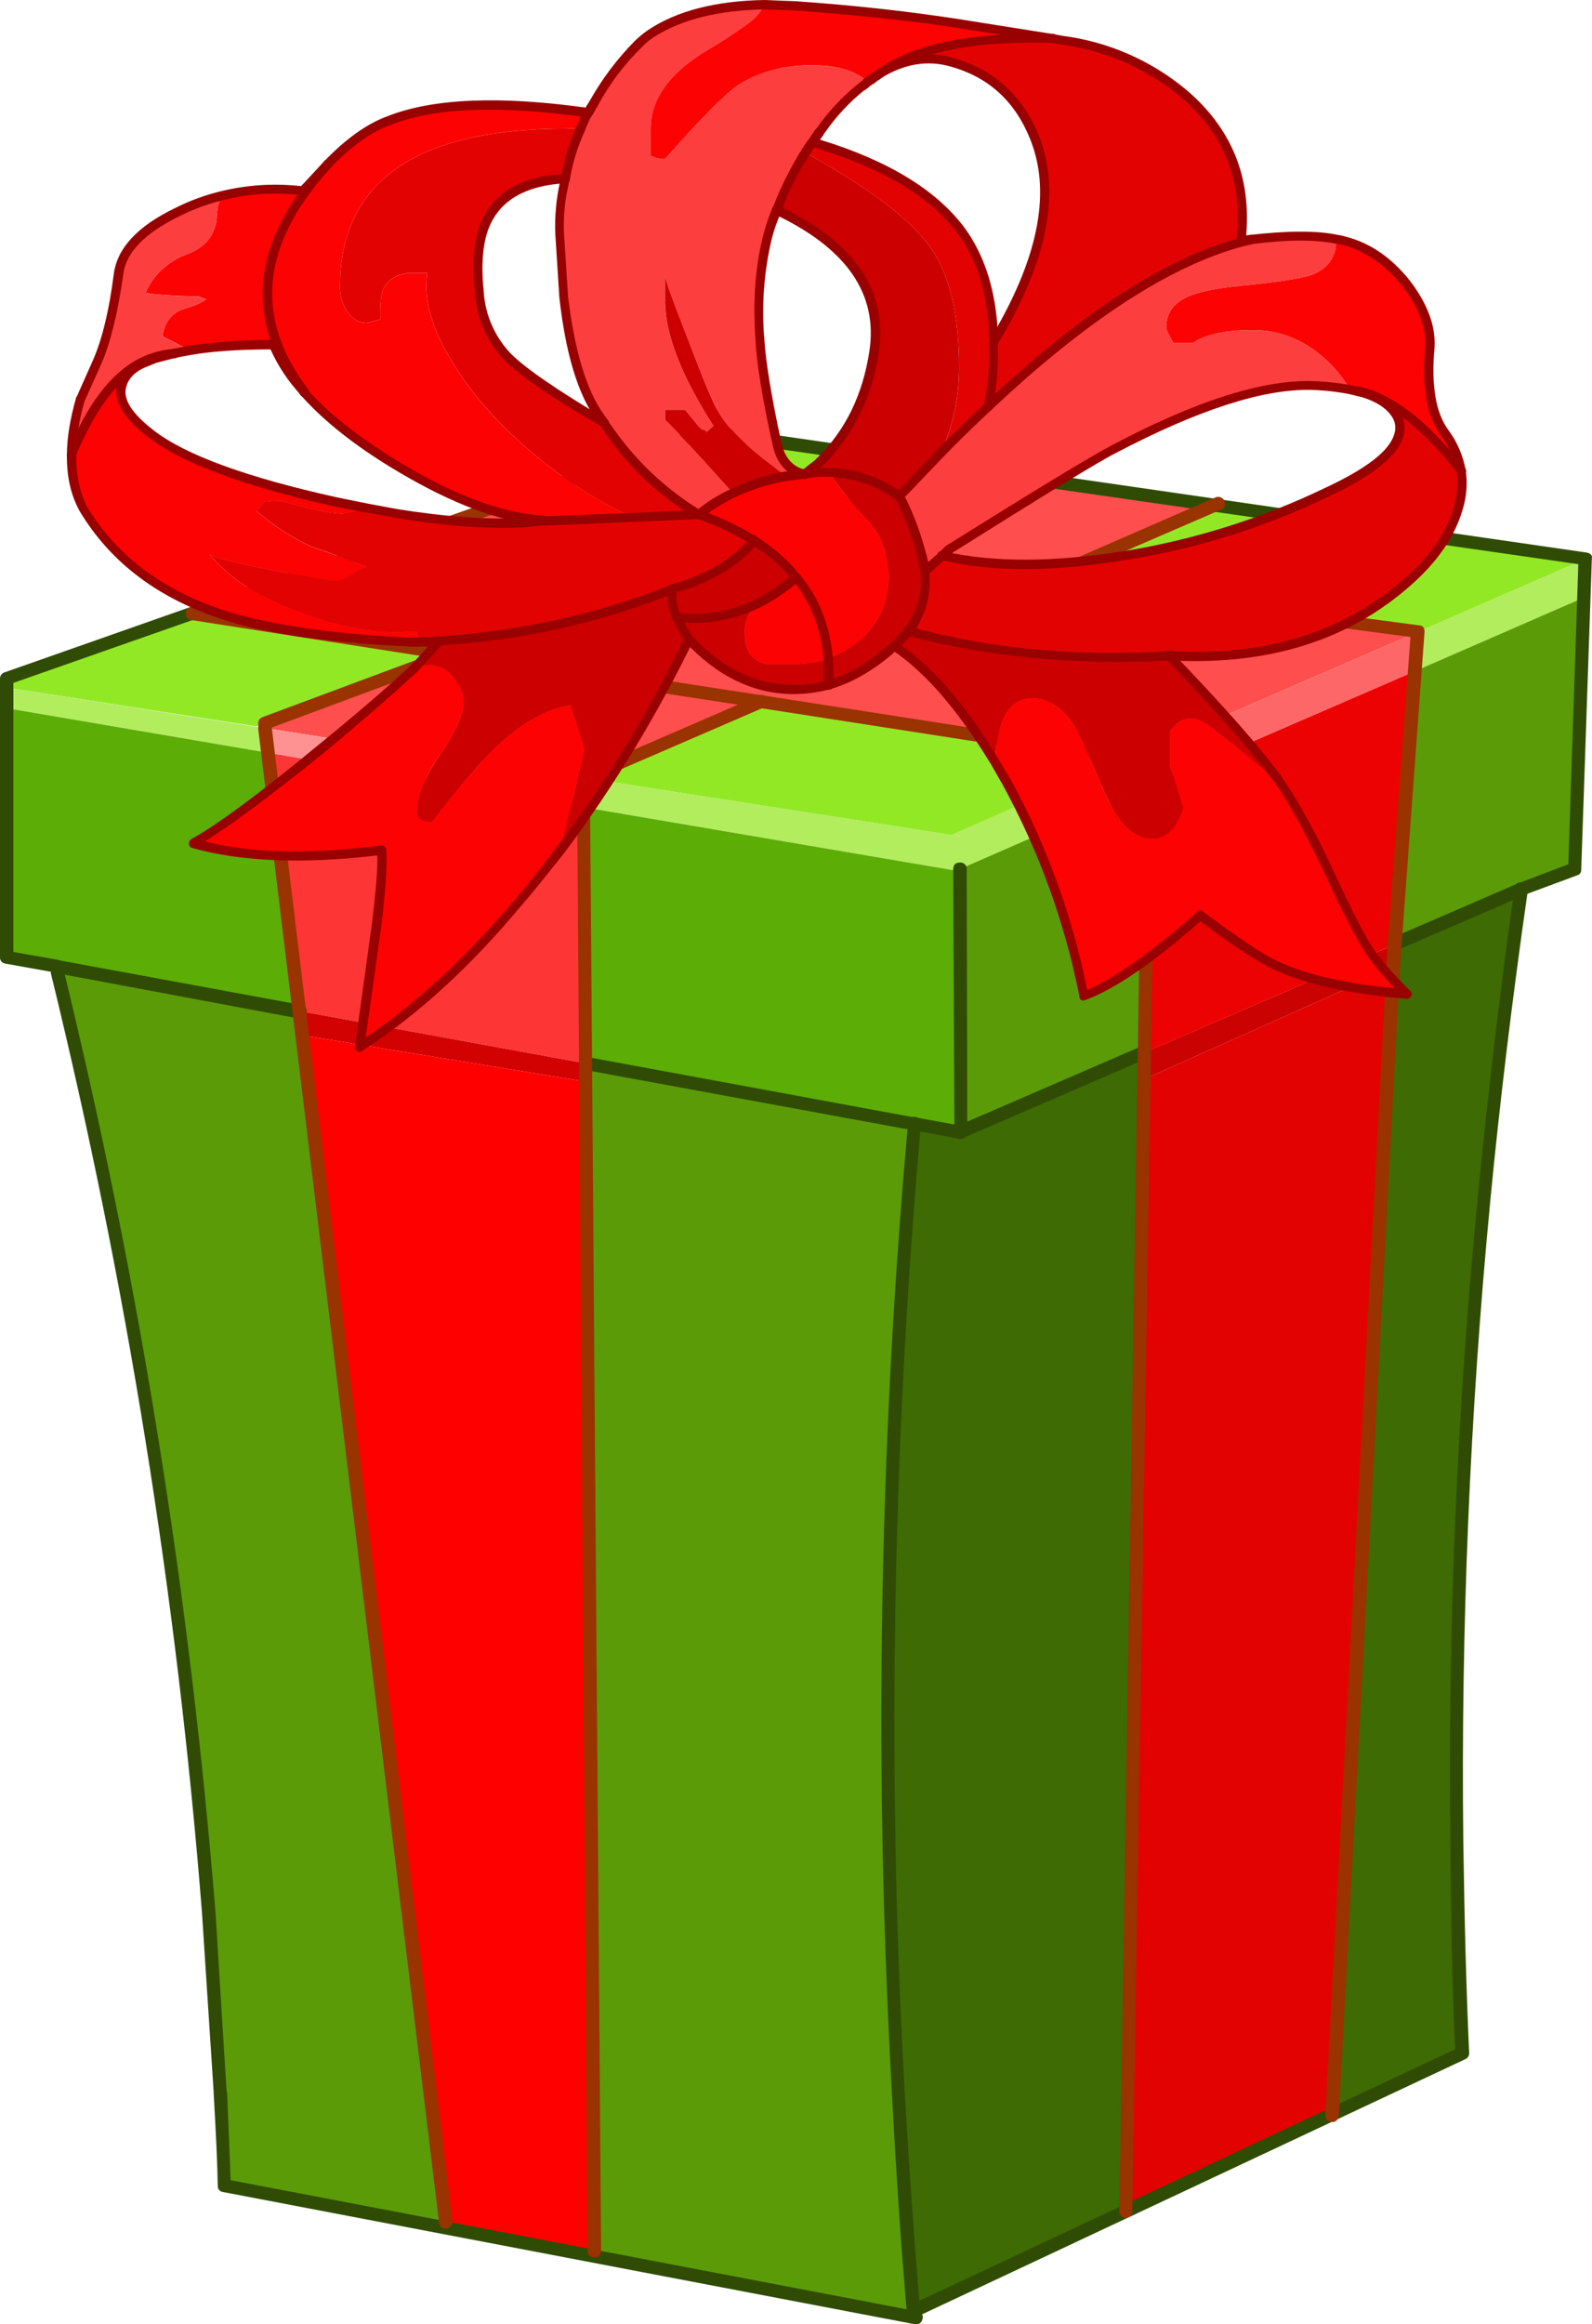 <?xml version="1.0" encoding="iso-8859-1"?>
<!-- Generator: Adobe Illustrator 20.1.0, SVG Export Plug-In . SVG Version: 6.00 Build 0)  -->
<svg version="1.0" id="Layer_1" xmlns="http://www.w3.org/2000/svg" xmlns:xlink="http://www.w3.org/1999/xlink" x="0px" y="0px"
	 viewBox="0 0 635.54 927.5" enable-background="new 0 0 635.54 927.5" xml:space="preserve">
<title>presents_0001</title>
<path fill="#93E825" d="M2.58,270.87v3.51l99.59,15.47l78-28.82L76.86,244.86L2.58,270.87z"/>
<path fill="#B2ED5D" d="M2.58,274.39v8.2l104.5,17.81l-1.41-9.84L2.58,274.39z"/>
<path fill="#FE4E4E" d="M195.42,202.92L76.86,244.86l372.57,57.88l116.69-50.61L195.42,202.92z"/>
<path fill="#FE4E4E" d="M232.91,310.47h0.94L303.91,280l-123.72-19l-74.51,27.65v1.87L232.91,310.47z"/>
<path fill="#93E825" d="M381,186l-98.88-13.82l-86.7,30.7l103.33,13.82L381,186z"/>
<path fill="#FE4E4E" d="M298.76,216.74l116,15.23L486.21,201L381,186L298.76,216.74z"/>
<path fill="#93E825" d="M414.74,232l151.37,20.15l66.78-29.06L486.21,201L414.74,232z"/>
<path fill="#B2ED5D" d="M566.11,252.13l-1.17,15.7l67.72-29.52l0.23-15.23L566.11,252.13z"/>
<path fill="#5B9B08" d="M628.67,347l4-108.72l-67.72,29.52L556.5,377L628.67,347z"/>
<path fill="#FE6767" d="M458.33,314l106.61-46.16l1.17-15.7l-116.69,50.6l9.14,1.41L458.33,314z"/>
<path fill="#3E6B03" d="M583.92,819.41c-1.247-26.4-2.027-54.753-2.34-85.06c-0.945-85.268,2.654-170.525,10.78-255.41
	c4.06-42,8.98-83.397,14.76-124.19L556.5,377l-24.83,467L583.92,819.41z"/>
<path fill="#CA0202" d="M456.69,430.68l99.59-44.52l0.22-9.16l-99.82,43.11v10.54L456.69,430.68z"/>
<path fill="#E30202" d="M556.27,386.16l-99.59,44.52l-7.26,452L531.67,844L556.27,386.16z"/>
<path fill="#B2ED5D" d="M383.11,333.43V347l75.22-33l0.23-9.84l-9.14-1.41l-69.59,30.45L383.11,333.43z"/>
<path fill="#B2ED5D" d="M232.91,310.71l0.47,11.48l148.56,25.31l1.17-0.47v-13.6l-3.28-0.23l-146-22.73L232.91,310.71z"/>
<path fill="#5B9B08" d="M385.92,345.62l-2.81,1.87l0.47,104.27l73.11-31.63L458.33,314L385.92,345.62z"/>
<path fill="#5CAD05" d="M383.11,347.49h-1.17l-148.56-25.3l0.47,102.16l149.26,27.42h0.47L383.11,347.49z"/>
<path fill="#3E6B03" d="M383.11,451.77l-18-3.28c-9.19,103.609-12.398,207.662-9.61,311.64c0.78,26.553,1.78,50.453,3,71.7
	c2,36.707,4.11,66.857,6.33,90.45l84.59-39.6l7.26-462.54l-73.11,31.63h-0.47L383.11,451.77z"/>
<path fill="#93E825" d="M449.42,302.74L303.91,280l-70.06,30.46l146,22.73L449.42,302.74z"/>
<path fill="#EC0202" d="M564.94,267.83L458.33,314l-1.64,106.15L556.5,377L564.94,267.83z"/>
<path fill="#FE9292" d="M233.38,322.19l-0.47-11.72l-127.23-19.92l1.41,9.84L233.38,322.19z"/>
<path fill="#FD3535" d="M233.38,322.19l-126.3-21.79l12.65,103.1l114.11,20.85L233.38,322.19z"/>
<path fill="#5B9B08" d="M355.46,760.13c-2.788-103.978,0.42-208.031,9.61-311.64l-131.22-24.14l3.51,473.79l127.47,24.13
	c-2.187-23.587-4.297-53.737-6.33-90.45C357.253,810.607,356.24,786.71,355.46,760.13z"/>
<path fill="#D20202" d="M120.67,413.1l113.18,18.51v-7.26L119.74,403.5L120.67,413.1z"/>
<path fill="#5CAD05" d="M107.08,300.4L2.58,282.59v99.35l117.16,21.56L107.08,300.4z"/>
<path fill="#5B9B08" d="M22,385.45c29.979,123.109,50.201,248.391,60.48,374.68c2.187,31.867,3.67,55.767,4.45,71.7
	c0.94,17.027,1.487,29.6,1.64,37.72l89.28,17.11L119.74,403.5L22,385.45z"/>
<path fill="#FF0000" d="M233.85,431.61L120.67,413.1l57.17,473.56l59.52,11.48L233.85,431.61z"/>
<path fill="#304C04" d="M1.87,268.29c-1.143,0.326-1.916,1.392-1.87,2.58v111.07c-0.101,1.286,0.83,2.423,2.11,2.58L21.56,388
	c1.225,0.377,2.523-0.31,2.9-1.535c0.057-0.187,0.091-0.38,0.1-0.575c0.627-1.72-0.077-2.72-2.11-3l-17.11-3V272.51l72.17-25.31
	c1.72-0.467,2.267-1.56,1.64-3.28c-0.467-1.56-1.56-2.107-3.28-1.64L1.87,268.29z"/>
<path fill="#304C04" d="M22.49,385.69c-1.28,0.059-2.269,1.145-2.21,2.425c0.009,0.195,0.043,0.388,0.1,0.575
	c30.096,122.93,50.237,248.085,60.23,374.25l4.69,71.94v0.47c0.94,16.247,1.487,28.58,1.64,37c-0.043,1.207,0.858,2.24,2.06,2.36
	l276,52.72c1.36,0.406,2.792-0.368,3.197-1.729c0.037-0.125,0.065-0.252,0.083-0.381c0.377-1.225-0.31-2.523-1.535-2.9
	c-0.187-0.057-0.38-0.091-0.575-0.1L92.09,870l-1.41-34.91l-0.23-0.7L86,762.71C75.773,636.261,55.556,510.82,25.54,387.56
	C25.227,385.687,24.21,385.063,22.49,385.69z"/>
<path fill="#304C04" d="M122.31,404c0.377-1.225-0.31-2.523-1.535-2.9c-0.187-0.057-0.38-0.091-0.575-0.1l-97.71-18
	c-1.411-0.321-2.815,0.562-3.136,1.973c-0.321,1.411,0.562,2.815,1.973,3.136c0.074,0.017,0.148,0.03,0.223,0.041l97.71,18.28
	C120.827,406.663,121.843,405.853,122.31,404z"/>
<path fill="#304C04" d="M635.47,223.07c0.313-1.407-0.39-2.267-2.11-2.58l-351-50.85l-1.17,0.23l-86.7,30.7
	c-1.359,0.516-2.041,2.036-1.525,3.395c0.516,1.359,2.036,2.041,3.395,1.525L281.88,175h-0.23l1.17-0.23l-0.94,0.23l348.2,50.14
	l-4,119.74l-19.68,7.5c-1.296,0.327-2.081,1.643-1.754,2.939c0.029,0.116,0.067,0.23,0.114,0.341c0.627,1.72,1.72,2.267,3.28,1.64
	l21.56-8c1.056-0.259,1.757-1.259,1.64-2.34L635.47,223.07z"/>
<path fill="#304C04" d="M367.64,449c0.377-1.225-0.31-2.523-1.535-2.9c-0.187-0.057-0.38-0.091-0.575-0.1l-131.21-24.23
	c-1.425-0.26-2.79,0.685-3.05,2.11c-0.26,1.425,0.685,2.79,2.11,3.05l131.22,24.13c1.217,0.4,2.528-0.262,2.928-1.479
	C367.59,449.393,367.628,449.197,367.64,449z"/>
<path fill="#304C04" d="M236.66,310.47c0.19-1.362-0.76-2.62-2.122-2.81c-0.228-0.032-0.46-0.032-0.688,0h-0.94
	c-1.72,0-2.58,0.937-2.58,2.81c-0.178,1.247,0.688,2.402,1.934,2.58c0.214,0.031,0.432,0.031,0.646,0h0.94
	C235.723,313.017,236.66,312.157,236.66,310.47z"/>
<path fill="#304C04" d="M459,419c-0.627-1.56-1.797-2.03-3.51-1.41l-73.11,31.63c-1.264,0.653-1.853,2.138-1.38,3.48
	c0.94,1.873,2.11,2.343,3.51,1.41l73.11-31.63C459.493,421.853,459.953,420.693,459,419z"/>
<path fill="#304C04" d="M386.16,451.77c0-1.873-0.86-2.81-2.58-2.81h-0.47l0.47,0.23l-18-3.28c-1.433-0.198-2.756,0.804-2.954,2.237
	c-0.186,1.346,0.689,2.611,2.014,2.913l18,3.28h0.94c1.247,0.178,2.401-0.689,2.579-1.936
	C386.189,452.194,386.189,451.98,386.16,451.77z"/>
<path fill="#304C04" d="M383.11,344.21c-1.72,0-2.58,0.937-2.58,2.81L381,451.77c-0.089,1.422,0.992,2.647,2.414,2.736
	c1.422,0.089,2.647-0.992,2.736-2.414c0.007-0.107,0.007-0.214,0-0.321L385.92,347c0.179-1.364-0.782-2.614-2.145-2.792
	C383.554,344.179,383.33,344.18,383.11,344.21z"/>
<path fill="#304C04" d="M609.7,353.82c-0.602-1.336-2.151-1.958-3.51-1.41l-50.85,22c-1.56,0.94-1.95,2.11-1.17,3.51
	c0.467,1.56,1.56,2.03,3.28,1.41l50.85-22C609.632,356.724,610.249,355.176,609.7,353.82z"/>
<path fill="#304C04" d="M607.59,352.18c-1.72-0.313-2.72,0.467-3,2.34c-5.627,39.833-10.547,81.23-14.76,124.19
	c-8.23,84.955-11.845,170.293-10.83,255.64c0.153,30.32,0.777,58.127,1.87,83.42L363.66,919.7c-1.388,0.515-2.095,2.057-1.58,3.445
	c0.515,1.388,2.057,2.095,3.445,1.58c0.084-0.031,0.165-0.066,0.245-0.105l219.09-102.87c1.054-0.406,1.72-1.453,1.64-2.58
	c-1.093-23.587-1.873-51.86-2.34-84.82c-0.961-85.188,2.638-170.367,10.78-255.17c3.747-39.053,8.747-80.387,15-124
	C610.094,353.71,609.054,352.382,607.59,352.18z"/>
<path fill="#304C04" d="M365.3,445.67c-1.873,0-2.81,0.86-2.81,2.58c-9.329,103.681-12.538,207.821-9.61,311.88
	c0.78,26.087,1.78,50.067,3,71.94c1.907,35.953,3.947,66.1,6.12,90.44c0.207,1.46,1.533,2.495,3,2.34
	c1.415-0.142,2.456-1.392,2.34-2.81c-2.5-29.367-4.61-59.437-6.33-90.21c-1.247-22.18-2.247-46.16-3-71.94
	c-2.77-103.822,0.439-207.717,9.61-311.17C367.947,447,367.173,445.983,365.3,445.67z"/>
<path fill="#993300" d="M412.4,232.91c0.627,1.873,1.797,2.343,3.51,1.41l71.47-30.93c1.56-0.467,2.03-1.637,1.41-3.51
	c-0.602-1.336-2.151-1.958-3.51-1.41l-71.47,31.16C412.243,230.097,411.773,231.19,412.4,232.91z"/>
<path fill="#993300" d="M412.17,231.51c-0.313,1.72,0.467,2.72,2.34,3l148.56,19.68l-9.14,122.55L529.09,844
	c0,1.56,0.86,2.497,2.58,2.81c1.56,0,2.497-0.86,2.81-2.58l24.37-457.86l9.84-134.26c0-1.72-0.78-2.58-2.34-2.58L415.21,229.4
	c-1.218-0.399-2.528,0.265-2.927,1.483C412.217,231.086,412.179,231.297,412.17,231.51z"/>
<path fill="#993300" d="M177.61,260.56c-0.313,1.72,0.467,2.72,2.34,3l123.49,19c1.225,0.377,2.523-0.31,2.9-1.535
	c0.057-0.187,0.091-0.38,0.1-0.575c0.313-1.72-0.467-2.72-2.34-3l-123.49-19c-1.225-0.377-2.523,0.31-2.9,1.535
	C177.653,260.172,177.619,260.365,177.61,260.56z"/>
<path fill="#993300" d="M296.65,218.38c0.472,0.552,1.146,0.891,1.87,0.94l116,15.23c1.873,0.313,2.81-0.467,2.81-2.34
	c0.313-1.56-0.39-2.497-2.11-2.81l-116-15.23c-1.72-0.313-2.72,0.467-3,2.34C296.035,217.166,296.197,217.871,296.65,218.38z"/>
<path fill="#993300" d="M232.21,308.13c-1.143,0.326-1.916,1.392-1.87,2.58l4.22,587.43c0,1.72,0.937,2.58,2.81,2.58
	c1.247,0.178,2.402-0.688,2.58-1.934c0.031-0.214,0.031-0.432,0-0.646l-4.45-585.79l-0.7,0.47c0.388-0.274,0.643-0.699,0.7-1.17v0.7
	l69.36-30c1.56-0.467,2.03-1.56,1.41-3.28c-0.78-1.72-1.95-2.19-3.51-1.41l-69.83,30.23L232.21,308.13z"/>
<path fill="#993300" d="M383.34,185.35c-0.627-1.72-1.72-2.267-3.28-1.64l-82.25,30.7c-1.262,0.44-1.929,1.819-1.489,3.081
	c0.023,0.067,0.05,0.134,0.079,0.199c0.627,1.72,1.72,2.267,3.28,1.64l82-30.7C383.413,188.003,383.967,186.91,383.34,185.35z"/>
<path fill="#993300" d="M103.1,288.68V291l72.17,595.87c0.313,1.873,1.313,2.653,3,2.34c1.46-0.207,2.495-1.533,2.34-3
	l-72.12-595.89l72.64-26.95c1.72-0.467,2.267-1.56,1.64-3.28c-0.273-1.308-1.555-2.148-2.863-1.875
	c-0.226,0.047-0.444,0.126-0.647,0.235L105,286.1C103.845,286.415,103.058,287.483,103.1,288.68z"/>
<path fill="#993300" d="M196.36,205.5h-0.47l102.63,13.82c1.225,0.377,2.523-0.31,2.9-1.535c0.057-0.187,0.091-0.38,0.1-0.575
	c0.155-1.467-0.88-2.793-2.34-3l-103.52-13.87l-1.17,0.23L75.92,242.28c-1.407,0.627-1.953,1.563-1.64,2.81
	c-0.03,1.217,0.897,2.245,2.11,2.34L180,263.61c1.56,0.313,2.497-0.467,2.81-2.34c0.313-1.873-0.39-2.81-2.11-2.81l-93.77-14.77
	l109-38.19h0.47H196.36z"/>
<path fill="#993300" d="M301.1,279.54c-0.313,1.72,0.467,2.72,2.34,3L456,306.25l-9.14,576.42c0.089,1.422,1.313,2.503,2.736,2.414
	c1.298-0.081,2.333-1.116,2.414-2.414l9.37-578.53c0-1.72-0.78-2.58-2.34-2.58l-154.9-24.13c-1.218-0.399-2.528,0.265-2.927,1.483
	C301.147,279.116,301.109,279.327,301.1,279.54z"/>
<path fill="#FD0202" d="M129.58,66.78l-8.67,9.37c-10.881-1.318-21.909-0.691-32.57,1.85c-1.206,3.062-1.84,6.319-1.87,9.61
	c-0.94,6.56-4.69,11.09-11.25,13.59c-8.28,3.127-13.983,8.36-17.11,15.7c4.533,0.78,11.64,1.25,21.32,1.41l2.81,1.17
	c-1.873,1.407-5.233,2.813-10.08,4.22c-4.22,2-6.64,5.513-7.26,10.54c3.616,1.675,7.135,3.551,10.54,5.62
	c8.907-1.56,20.153-2.34,33.74-2.34c3.051,6.926,7.16,13.336,12.18,19C99.507,127.573,102.247,97.66,129.58,66.78z"/>
<path fill="#FD3E3E" d="M75.22,101.23c6.56-2.5,10.31-7.03,11.25-13.59c0.027-3.301,0.66-6.569,1.87-9.64
	c-6.057,1.608-11.941,3.805-17.57,6.56c-14.513,7.207-22.327,15.497-23.44,24.87c-2,15.153-4.813,26.713-8.44,34.68l-6.56,14.76
	c-2.36,7.269-3.624,14.849-3.75,22.49c7.5-18.747,16.717-31.01,27.65-36.79c4.286-1.967,8.888-3.155,13.59-3.51l5.62-1.17
	c-3.405-2.069-6.924-3.945-10.54-5.62c0.627-5,3.047-8.513,7.26-10.54c4.84-1.407,8.2-2.813,10.08-4.22l-2.81-1.17
	c-9.687-0.153-16.793-0.623-21.32-1.41C61.237,109.583,66.94,104.35,75.22,101.23z"/>
<path fill="#FD3E3E" d="M231.74,51.78c-2.854,6.196-4.9,12.733-6.09,19.45l-0.47,1.64v0.23c-1.309,6.474-1.86,13.079-1.64,19.68
	l0.23,12.42c0.313,5.627,0.703,10,1.17,13.12c2.5,22.18,7.42,38.18,14.76,48l1.64,2.58l0.47,0.94
	c9.213,14.213,21.633,26.007,37.26,35.38c4.191-3.325,8.751-6.157,13.59-8.44c-14.993-16.713-24.053-26.477-27.18-29.29v-4h8l6.56,8
	c1.407,0.153,2.03,0.543,1.87,1.17l3-2.58c-12.667-19.68-19.15-36.083-19.45-49.21v-10.74c0.153,1.72,3.2,10.157,9.14,25.31
	c5.627,14.667,9.533,24.04,11.72,28.12c2.98,5.627,9.077,12.107,18.29,19.44l9.14,7l7.26-0.94c-5.78-1.247-9.447-5.247-11-12
	c-3.907-18.273-6.17-32.177-6.79-41.71c-1.093-14.84,0-28.43,3.28-40.77c0.96-3.628,2.129-7.197,3.5-10.69
	c3.066-8.024,6.911-15.727,11.48-23l5.62-8l0.7-1.41c4.712-6.225,10.151-11.865,16.2-16.8l2.11-1.87l0.47-0.23
	c-0.626-0.264-1.186-0.664-1.64-1.17c-4.86-3.607-11.82-5.41-20.88-5.41c-11.247,0-21.087,2.667-29.52,8
	c-5.027,3.42-14.713,13.253-29.06,29.5c-1.959-0.014-3.886-0.498-5.62-1.41V51.32c0-12,7.89-22.623,23.67-31.87
	c5.486-3.244,10.802-6.765,15.93-10.55c2.438-1.88,4.438-4.269,5.86-7c-19.06,0.313-34.29,4.22-45.69,11.72
	c-1.742,1.203-3.387,2.54-4.92,4c-6.907,6.948-12.823,14.815-17.58,23.38L235,44.75l-0.23,0.23L231.74,51.78z"/>
<path fill="#E30202" d="M135.67,114.82c0.093,3.137,0.981,6.2,2.58,8.9c2.187,3.44,4.92,5.157,8.2,5.15l5.39-1.41
	c-0.153-5.467,0.16-9.293,0.94-11.48c1.407-3.747,4.61-6.08,9.61-7h8.2c-1.56,10.467,1.8,22.34,10.08,35.62
	c7.187,12,17.42,23.717,30.7,35.15c13.087,11.073,25.963,19.577,38.63,25.51l2.81,1.17l26.24-1.17
	c-15.62-9.373-28.04-21.167-37.26-35.38l-0.47-0.94c-19.68-11.56-32.567-20.387-38.66-26.48c-6.834-7.097-10.906-16.404-11.48-26.24
	c-1.233-12.813,0.04-22.577,3.82-29.29c5.153-9.687,15.387-14.92,30.7-15.7c1.19-6.717,3.236-13.254,6.09-19.45l-0.23-0.23
	c-1.701-0.289-3.43-0.366-5.15-0.23C165.917,51.32,135.67,72.487,135.67,114.82z"/>
<path fill="#FD0202" d="M138.25,123.72c-1.599-2.7-2.487-5.763-2.58-8.9c0-42.333,30.227-63.5,90.68-63.5
	c1.72-0.136,3.449-0.059,5.15,0.23l0.23,0.23l3-6.79c-35.613-5-62.09-3.907-79.43,3.28c-7.653,2.667-15.853,8.447-24.6,17.34
	c-28.433,31.24-31.557,61.547-9.37,90.92l0.47,0.7c8.28,9.213,19.997,18.507,35.15,27.88c22.96,13.9,42.877,21.397,59.75,22.49v0.47
	l36.09-1.64l-2.79-1.17c-12.667-5.933-25.553-14.447-38.66-25.54c-13.28-11.407-23.513-23.123-30.7-35.15
	c-8.267-13.273-11.62-25.13-10.06-35.57h-8.2c-5,0.94-8.203,3.273-9.61,7c-0.78,2.187-1.093,6.013-0.94,11.48l-5.39,1.41
	C143.167,128.877,140.437,127.153,138.25,123.72z"/>
<path fill="#FD0202" d="M56.24,144.57c-10.933,5.78-20.15,18.043-27.65,36.79c-0.153,8.593,1.487,15.927,4.92,22
	c12.18,20.167,31.317,34.38,57.41,42.64c18.587,5.627,42.957,8.987,73.11,10.08h2.81l0.94-0.23l-1.41-3.75h-4
	c-12.187,0.78-26.01-1.64-41.47-7.26c-16.707-5.893-29.123-13.773-37.25-23.64l2.81,1.17c3.593,1.247,11.637,3.12,24.13,5.62
	c13.747,2.5,21.637,3.75,23.67,3.75c1.247,0,3.277-0.78,6.09-2.34c1.787-1.431,3.866-2.455,6.09-3c-5.933-2.5-13.267-5.233-22-8.2
	c-8.006-3.637-15.422-8.454-22-14.29l2.58-3.28c0.467-0.627,2.887-0.86,7.26-0.7c10.933,3.127,18.977,4.843,24.13,5.15
	c0.78,0,3.903-0.78,9.37-2.34l-11.48-2.34c-36.4-7.967-61.003-17.027-73.81-27.18c-9.373-7.027-13.373-13.43-12-19.21
	c0.94-3.747,3.607-6.637,8-8.67L56.24,144.57z"/>
<path fill="#E30202" d="M209.25,208.54c-14.06,0.78-31.01-0.47-50.85-3.75l-12.65-2.11c-5.467,1.56-8.59,2.34-9.37,2.34
	c-5.153-0.313-13.197-2.03-24.13-5.15c-4.373-0.153-6.793,0.08-7.26,0.7l-2.58,3.28c6.578,5.836,13.994,10.653,22,14.29
	c8.747,2.967,16.08,5.7,22,8.2c-2.224,0.545-4.303,1.569-6.09,3c-2.813,1.56-4.843,2.34-6.09,2.34c-2,0-9.89-1.25-23.67-3.75
	c-12.5-2.5-20.543-4.373-24.13-5.62l-2.81-1.17c8.147,9.907,20.577,17.813,37.29,23.72c15.467,5.627,29.29,8.047,41.47,7.26h4
	l1.41,3.75v0.23l7-0.23c32.177-1.789,63.843-8.839,93.74-20.87l7.5-2.58c10.78-4.06,19.137-9.683,25.07-16.87
	c-6.962-4.179-14.334-7.633-22-10.31l-65.84,2.81L209.25,208.54z"/>
<path fill="#CC0000" d="M227.76,281.42l5.39,17.11c-0.313,2.967-1.877,9.84-4.69,20.62c-1.889,6.459-3.378,13.028-4.46,19.67
	c18.747-24.667,35.773-52.55,51.08-83.65l-4.92-8.67c-1.873-4.373-2.42-8.2-1.64-11.48c-29.895,12.023-61.557,19.067-93.73,20.85
	v0.47c-2.891,3.715-6.107,7.166-9.61,10.31c1.881-0.692,3.858-1.087,5.86-1.17c4.84,0,8.59,2.267,11.25,6.8
	c1.873,2.667,2.81,5.087,2.81,7.26c0,5.467-3.123,12.653-9.37,21.56c-6.247,9.06-9.37,16.727-9.37,23c0,2.667,2.03,4,6.09,4
	c4.533-6.093,10.39-13.28,17.57-21.56C202.993,291.667,215.573,283.293,227.76,281.42z"/>
<path fill="#FD0202" d="M127.94,299c-24.053,19.527-40.923,32.023-50.61,37.49c19.527,5.627,44.527,6.563,75,2.81
	c0.627,4.373,0.003,14.137-1.87,29.29L143.64,418c21.087-13.9,42.177-33.113,63.27-57.64c6.247-7.5,11.95-14.687,17.11-21.56
	c1.078-6.645,2.564-13.218,4.45-19.68c2.813-10.78,4.377-17.653,4.69-20.62l-5.39-17.11c-12.187,1.873-24.763,10.23-37.73,25.07
	c-7.193,8.3-13.053,15.48-17.58,21.54c-4.06,0-6.09-1.333-6.09-4c0-6.247,3.123-13.913,9.37-23c6.247-8.907,9.37-16.093,9.37-21.56
	c0-2.187-0.937-4.607-2.81-7.26c-2.667-4.533-6.417-6.8-11.25-6.8c-2.002,0.083-3.979,0.478-5.86,1.17
	C154.57,276.617,142.153,287.433,127.94,299z"/>
<path fill="#E30202" d="M495.35,96.07c2.813-23.9-4.853-43.503-23-58.81c-13.795-11.599-30.627-18.998-48.5-21.32l-3.75-0.7
	c-32.96-0.627-56.313,4.373-70.06,15c8.907-6.093,18.123-8.123,27.65-6.09c17.207,4.207,29.09,14.823,35.65,31.85
	c8.44,21.56,2.817,48.43-16.87,80.61v0.23c0.121,8.475-0.505,16.945-1.87,25.31c40-37.647,74.913-59.83,104.74-66.55L495.35,96.07z"
	/>
<path fill="#FD0202" d="M420.13,15.23L381.7,9.14c-21.247-2.967-42.58-5.233-64-6.8l-12.42-0.47c-1.422,2.731-3.422,5.12-5.86,7
	c-5.128,3.781-10.445,7.299-15.93,10.54c-15.78,9.213-23.67,19.837-23.67,31.87v10.81c1.734,0.912,3.661,1.396,5.62,1.41
	c14.373-16.247,24.073-26.08,29.1-29.5c8.433-5.333,18.273-8,29.52-8c9.06,0,16.01,1.797,20.85,5.39
	c0.454,0.506,1.014,0.906,1.64,1.17l0.7-0.23l2.81-2.11C363.813,19.6,387.17,14.603,420.13,15.23z"/>
<path fill="#E30202" d="M383.81,92.32c-11.407-15.467-31.167-27.26-59.28-35.38l-0.23-0.23l-2.81,4.22
	c25.773,14.213,42.567,27.023,50.38,38.43c7.333,10.62,11,26.477,11,47.57c-0.017,10.856-2.168,21.603-6.33,31.63l-0.94,2.11
	c5.627-5.78,11.96-11.95,19-18.51c1.365-8.365,1.991-16.835,1.87-25.31l-0.23-7.73C395.3,114.587,391.157,102.32,383.81,92.32z"/>
<path fill="#CC0000" d="M371.86,99.35c-7.813-11.407-24.607-24.217-50.38-38.43c-4.569,7.273-8.414,14.976-11.48,23
	c29.68,14.213,42.647,33.113,38.9,56.7c-2.813,17.493-9.843,31.863-21.09,43.11c-1.327,1.424-2.821,2.683-4.45,3.75l-2.36,1.61h0.23
	c3.164-0.616,6.39-0.851,9.61-0.7c10.012,0.318,19.708,3.576,27.88,9.37h0.47l16.4-17.11l0.94-2.11
	c4.162-10.027,6.313-20.774,6.33-31.63C382.873,125.83,379.207,109.977,371.86,99.35z"/>
<path fill="#FD3E3E" d="M533.54,95.37c-8.433-1.72-19.837-1.643-34.21,0.23c-29.833,6.72-64.747,28.903-104.74,66.55
	c-7.027,6.56-13.36,12.73-19,18.51l-16.4,17.11V198l1.64,3.51c2.769,6.236,5.108,12.654,7,19.21c0.783,2.348,1.257,4.789,1.41,7.26
	l6.79-6.33h0.23l2.34-2.11c34.267-21.693,56.233-35.123,65.9-40.29c32.96-17.493,59.36-26.007,79.2-25.54
	c5.109,0.186,10.199,0.734,15.23,1.64c-2.486-4.241-5.564-8.106-9.14-11.48c-8.747-8.12-18.587-12.18-29.52-12.18
	c-10.933,0-18.977,1.717-24.13,5.15h-7.74l-2.81-5.39c-0.313-6.72,3.2-11.327,10.54-13.82c4.667-1.72,12.477-3.053,23.43-4
	c11.56-1.247,19.45-2.497,23.67-3.75c6.873-2.5,10.31-7.107,10.31-13.82v-0.7V95.37z"/>
<path fill="#CC0000" d="M360.85,201.51l-1.64-3.51l-0.47-0.23c-8.172-5.794-17.868-9.052-27.88-9.37
	c4.516,6.622,9.53,12.891,15,18.75c5.627,5.627,8.593,13.203,8.9,22.73c0,10.62-4,19.287-12,26c-3.712,2.892-7.812,5.249-12.18,7
	c0.313,3.43,0.313,6.88,0,10.31c8-2,16.123-6.53,24.37-13.59l1.17-1.17l0.94-0.7c2.056-1.698,3.87-3.669,5.39-5.86
	c5.42-6.711,7.872-15.341,6.79-23.9c-0.153-2.471-0.627-4.912-1.41-7.26C365.944,214.158,363.612,207.743,360.85,201.51z"/>
<path fill="#CC0000" d="M265.48,110.13v10.78c0.313,13.12,6.797,29.523,19.45,49.21l-3,2.58c0.153-0.627-0.47-1.017-1.87-1.17
	l-6.56-8h-8v4c3.127,2.813,12.187,12.577,27.18,29.29c6.705-3.173,13.795-5.459,21.09-6.8l-9.14-7
	c-9.213-7.333-15.307-13.817-18.28-19.45c-1.72-2.813-5.627-12.187-11.72-28.12C268.69,120.29,265.64,111.85,265.48,110.13z"/>
<path fill="#FD0202" d="M330.86,188.39c-3.22-0.151-6.446,0.084-9.61,0.7H321l-7.26,0.94c-7.295,1.341-14.385,3.627-21.09,6.8
	c-4.839,2.283-9.399,5.115-13.59,8.44c7.666,2.676,15.038,6.131,22,10.31c5.524,3.553,10.565,7.805,15,12.65l1.87,2.11
	c7.187,8.907,11.403,19.763,12.65,32.57c4.368-1.751,8.468-4.108,12.18-7c7.967-6.72,11.967-15.387,12-26
	c-0.313-9.527-3.28-17.103-8.9-22.73C340.389,201.308,335.374,195.026,330.86,188.39z"/>
<path fill="#CC0000" d="M314,233.62l4-3.28l-1.87-2.11c-4.435-4.845-9.476-9.097-15-12.65c-5.933,7.187-14.29,12.81-25.07,16.87
	l-7.5,2.58c-0.78,3.28-0.233,7.107,1.64,11.48C285.913,247.988,301.592,243.373,314,233.62z"/>
<path fill="#FD0202" d="M330.62,262.9c-1.247-12.807-5.463-23.663-12.65-32.57l-4,3.28c-1.677,2.626-4.261,4.544-7.26,5.39l-3,1.41
	c-4.373,2.667-6.483,6.727-6.33,12.18c-0.173,7.033,2.7,11.17,8.62,12.41h9.37C320.534,265.141,325.686,264.431,330.62,262.9z"/>
<path fill="#CC0000" d="M303.68,240.41v-0.23c-10.269,5.462-21.956,7.669-33.51,6.33l4.92,8.67
	c12.187,12.807,25.62,19.447,40.3,19.92c5.142,0.14,10.275-0.49,15.23-1.87c0.313-3.43,0.313-6.88,0-10.31
	c-4.929,1.522-10.074,2.225-15.23,2.08H306c-5.933-1.247-8.823-5.387-8.67-12.42C297.19,247.12,299.307,243.063,303.68,240.41z"/>
<path fill="#E30202" d="M369.28,228c1.082,8.559-1.37,17.189-6.79,23.9c31.867,8.747,66.533,12.027,104,9.84l-0.23-0.23h1.41
	l1.17,0.23c37.493,1.873,68.423-7.89,92.79-29.29c10.62-9.213,17.493-19.133,20.62-29.76c1.356-4.795,1.754-9.811,1.17-14.76
	c-14.66-18.62-28.467-29.243-41.42-31.87c8.12,2,13.43,5.513,15.93,10.54c4.22,8.907-4.92,18.747-27.42,29.52
	c-25.933,12.488-53.562,21.093-82,25.54c-28.273,4.667-51.94,4.743-71,0.23l-1.41-0.23L369.28,228z"/>
<path fill="#CC0000" d="M427.4,287.51c2.187,2.993,5.387,9.49,9.6,19.49c4.06,9.84,7.183,16.173,9.37,19
	c3.747,5.78,8.357,8.67,13.83,8.67c3.747,0,6.87-1.953,9.37-5.86c1.72-3.127,2.657-5.313,2.81-6.56L467,305.32V292
	c4.667-7.027,10.837-7.027,18.51,0c5.784,4.15,11.339,8.609,16.64,13.36l7,4.45c-9.527-12.967-23.743-28.967-42.65-48
	c-37.493,2.187-72.16-1.093-104-9.84c-1.52,2.191-3.334,4.162-5.39,5.86c13.9,9.373,27.177,24.76,39.83,46.16
	c0.94-8.12,2.11-13.743,3.51-16.87c2.34-5.627,6.247-8.44,11.72-8.44C417.79,278.627,422.867,281.57,427.4,287.51z"/>
<path fill="#FD0202" d="M412.17,278.6c-5.467,0-9.373,2.813-11.72,8.44c-1.407,3.127-2.577,8.75-3.51,16.87l4.92,8.2
	c14.696,26.62,25.059,55.411,30.7,85.29c11.407-4.06,26.95-14.76,46.63-32.1c13.433,10.313,23.433,16.953,30,19.92
	c12.667,5.78,30.163,9.607,52.49,11.48c-7.027-7.027-11.947-12.73-14.76-17.11c-3.127-4.22-8.203-13.907-15.23-29.06
	c-6.72-15.153-13.67-27.963-20.85-38.43l-1.64-2.34l-7-4.45c-5.319-4.735-10.89-9.178-16.69-13.31
	c-7.673-7.053-13.843-7.053-18.51,0v13.36l5.39,16.87c-0.153,1.247-1.09,3.433-2.81,6.56c-2.5,3.907-5.623,5.86-9.37,5.86
	c-5.467,0-10.077-2.89-13.83-8.67c-2.187-2.813-5.31-9.147-9.37-19c-4.22-10-7.423-16.483-9.61-19.45
	C422.867,281.577,417.79,278.6,412.17,278.6z"/>
<path fill="#FD0202" d="M476.13,117.63c-7.333,2.5-10.847,7.107-10.54,13.82l2.81,5.39h7.73c5.153-3.44,13.197-5.157,24.13-5.15
	s20.773,4.067,29.52,12.18c3.576,3.374,6.654,7.239,9.14,11.48l3,0.7c12.967,2.667,26.79,13.29,41.47,31.87
	c-1.156-5.501-3.471-10.693-6.79-15.23c-5.333-7.187-7.287-18.667-5.86-34.44c0.467-7.813-2.657-16.17-9.37-25.07
	c-6.873-8.747-15.073-14.45-24.6-17.11l-3.28-0.7v0.7c0,6.72-3.437,11.327-10.31,13.82c-4.22,1.247-12.11,2.497-23.67,3.75
	C488.61,114.58,480.817,115.91,476.13,117.63z"/>
<path fill="#990000" d="M129.58,64.2l-9.38,10.08c-10.82-1.222-21.771-0.508-32.34,2.11c-6.164,1.512-12.138,3.713-17.81,6.56
	c-14.993,7.187-23.193,15.933-24.6,26.24c-1.867,14.54-4.597,25.943-8.19,34.21l-6.56,14.76l-0.23,0.23
	c-2.5,8.747-3.75,16.413-3.75,23c-0.124,0.908,0.511,1.746,1.419,1.87c0.15,0.02,0.301,0.02,0.451,0
	c0.908,0.124,1.746-0.511,1.87-1.419c0.02-0.15,0.02-0.301,0-0.451c0.118-7.463,1.3-14.871,3.51-22v0.23L40.54,145
	c3.593-8.28,6.483-20.073,8.67-35.38c0.933-8.72,8.43-16.517,22.49-23.39c15.221-7.573,32.353-10.438,49.21-8.23l1.41-0.47l0.7-0.94
	l9.14-9.84c0.94-0.78,0.94-1.64,0-2.58c-0.628-0.705-1.709-0.768-2.414-0.14C129.687,64.083,129.631,64.14,129.58,64.2z"/>
<path fill="#990000" d="M223.54,72.17v0.47c-1.478,6.681-2.109,13.521-1.88,20.36l1.64,25.77c2.5,22.34,7.42,38.587,14.76,48.74
	c0.313,0,0.47,0.233,0.47,0.7l1.17,1.64c0.472,0.906,1.59,1.257,2.496,0.785s1.257-1.59,0.785-2.496
	c-0.076-0.145-0.17-0.279-0.281-0.399l-1.64-2.34c-6.873-9.527-11.637-25.227-14.29-47.1l-1.64-25.54
	c-0.247-6.458,0.382-12.921,1.87-19.21v-0.21l0.23-0.94v-0.46c0.627-0.94,0.393-1.72-0.7-2.34s-1.953-0.307-2.58,0.94l-0.23,1.17
	L223.54,72.17z"/>
<path fill="#990000" d="M193.31,86c-3.907,7.5-5.157,17.577-3.75,30.23c0.467,10.256,4.63,19.996,11.72,27.42
	c6.72,6.72,19.763,15.623,39.13,26.71c0.78,0.78,1.56,0.623,2.34-0.47c0.627-1.247,0.393-2.107-0.7-2.58
	c-19.527-11.54-32.257-20.29-38.19-26.25c-6.463-6.803-10.285-15.689-10.78-25.06c-1.247-12.34-0.077-21.713,3.51-28.12
	c5-9.06,14.763-13.98,29.29-14.76c1.093,0,1.64-0.623,1.64-1.87c0.124-0.908-0.511-1.746-1.419-1.87c-0.15-0.02-0.301-0.02-0.451,0
	C209.717,70.147,198.937,75.687,193.31,86z"/>
<path fill="#990000" d="M225.41,73.11c0.998,0.159,1.936-0.521,2.095-1.52c0.006-0.04,0.011-0.08,0.015-0.12
	c1.102-6.565,3.073-12.955,5.86-19c0.806-2.27,1.81-4.466,3-6.56c0.627-1.247,0.393-2.107-0.7-2.58
	c-0.913-0.46-2.025-0.158-2.58,0.7c-1.229,2.357-2.324,4.78-3.28,7.26c-2.837,6.271-4.795,12.904-5.82,19.71
	C223.693,72.093,224.163,72.797,225.41,73.11z"/>
<path fill="#990000" d="M232.91,45c-0.124,0.908,0.511,1.746,1.419,1.87c0.15,0.02,0.301,0.02,0.451,0
	c0.694,0.084,1.362-0.298,1.64-0.94c0.104-0.044,0.186-0.126,0.23-0.23l2.11-3.75c4.598-8.49,10.443-16.243,17.34-23
	c1.407-1.506,2.981-2.848,4.69-4c11.093-7.153,25.937-10.887,44.53-11.2l12.18,0.47c24.06,1.72,45.393,3.987,64,6.8l38.19,6.09
	c1.407,0.313,2.11-0.157,2.11-1.41c0.313-1.407-0.157-2.11-1.41-2.11L381.94,7.5c-20.467-3.127-41.867-5.46-64.2-7L305.32,0
	c-19.547,0.313-35.09,4.313-46.63,12c-1.914,1.335-3.717,2.823-5.39,4.45c-6.948,7.075-12.936,15.034-17.81,23.67l-1.87,3
	C233.1,43.599,232.837,44.296,232.91,45z"/>
<path fill="#990000" d="M236.66,45.22c0.313-1.093-0.233-1.797-1.64-2.11c-35.333-5-62.123-3.907-80.37,3.28
	c-8.12,2.967-16.477,8.903-25.07,17.81c-0.712,0.62-0.787,1.7-0.168,2.412c0.052,0.06,0.108,0.116,0.168,0.168
	c0.94,0.94,1.8,0.94,2.58,0c8.28-8.593,16.17-14.217,23.67-16.87c17.493-7.027,43.737-8.027,78.73-3
	C235.592,46.974,236.502,46.241,236.66,45.22z"/>
<path fill="#990000" d="M28.59,179.49c-0.94,0-1.563,0.623-1.87,1.87c-0.153,8.747,1.563,16.323,5.15,22.73
	c12.5,20.773,32.027,35.3,58.58,43.58c17.333,5.467,41.86,8.903,73.58,10.31c1.247,0,1.87-0.547,1.87-1.64
	c0-1.247-0.547-1.87-1.64-1.87c-30.46-1.407-54.75-4.843-72.87-10.31c-25.62-8-44.443-21.903-56.47-41.71
	c-3.127-5.933-4.61-12.963-4.45-21.09c0.125-0.908-0.509-1.746-1.418-1.871C28.899,179.468,28.743,179.468,28.59,179.49z"/>
<path fill="#990000" d="M46.63,153.48c-1.407,6.56,2.81,13.59,12.65,21.09c13.433,10.287,38.273,19.503,74.52,27.65l11.48,2.11
	c1.407,0.313,2.11-0.157,2.11-1.41c0.313-1.093-0.157-1.797-1.41-2.11l-11.48-2.34c-36.087-8-60.457-16.903-73.11-26.71
	c-8.747-6.72-12.413-12.5-11-17.34c0.78-3.127,3.047-5.627,6.8-7.5l5.15-2.11l8-2.11c1.247-0.313,1.717-1.017,1.41-2.11
	c-0.313-1.247-1.017-1.717-2.11-1.41l-8.44,2.11c-1.962,0.651-3.847,1.516-5.62,2.58C50.86,145.903,47.877,149.107,46.63,153.48z"/>
<path fill="#990000" d="M30.23,182.07c7.653-18.587,16.637-30.537,26.95-35.85c4.019-1.986,8.411-3.103,12.89-3.28
	c1.005-0.181,1.712-1.091,1.64-2.11c0-1.093-0.623-1.64-1.87-1.64c-5.064,0.334-10.008,1.695-14.53,4
	c-11.247,5.933-20.697,18.43-28.35,37.49c-0.627,1.247-0.313,2.027,0.94,2.34C29.14,183.633,29.917,183.317,30.23,182.07z"/>
<path fill="#990000" d="M122.78,157.93c0.94-0.78,0.94-1.64,0-2.58c-4.942-5.505-8.991-11.751-12-18.51
	c-0.22-0.715-0.892-1.194-1.64-1.17c-11.377-0.105-22.745,0.677-34,2.34l-5.86,1.17c-0.944,0.273-1.488,1.26-1.215,2.205
	c0.013,0.046,0.028,0.091,0.045,0.135c0.078,0.847,0.828,1.47,1.675,1.392c0.236-0.022,0.463-0.098,0.665-0.222l5.15-0.94
	c8.267-1.513,19.067-2.29,32.4-2.33c3.016,6.732,7.14,12.911,12.2,18.28C120.827,158.633,121.687,158.71,122.78,157.93z"/>
<path fill="#990000" d="M217,205.73h-0.47c-16.613-1.067-36.14-8.487-58.58-22.26c-15.153-9.373-26.713-18.513-34.68-27.42
	l-0.47-0.7c-0.78-1.093-1.64-1.093-2.58,0c-0.676,0.6-0.777,1.62-0.23,2.34l0.7,0.7c8.747,9.687,20.54,19.06,35.38,28.12
	c20.933,12.78,39.367,20.277,55.3,22.49c0.321,0.841,1.263,1.263,2.104,0.942c0.002-0.001,0.004-0.002,0.006-0.002l3.75-0.47
	c0.898-0.117,1.531-0.94,1.414-1.838c-0.001-0.011-0.003-0.021-0.004-0.032C218.634,206.656,217.935,205.859,217,205.73z"/>
<path fill="#990000" d="M209.71,210.42l3.75-0.47c1.247-0.313,1.717-1.017,1.41-2.11c0-1.093-0.703-1.64-2.11-1.64l-3.75,0.47
	c-14.167,0.767-30.96-0.403-50.38-3.51L146,200.81c-1.093-0.313-1.797,0.157-2.11,1.41c-0.313,1.407,0.157,2.11,1.41,2.11
	l12.89,2.34c19.373,3.28,36.48,4.53,51.32,3.75h0.23H209.71z"/>
<path fill="#990000" d="M211.35,208.07c-0.124,0.908,0.511,1.746,1.419,1.87c0.15,0.02,0.301,0.02,0.451,0l65.84-2.81
	c0.908,0.124,1.746-0.511,1.87-1.419c0.02-0.15,0.02-0.301,0-0.451c0.011-0.438-0.159-0.861-0.47-1.17
	c-0.332-0.427-0.888-0.612-1.41-0.47l-65.84,2.58c-0.909-0.119-1.742,0.522-1.861,1.431
	C211.33,207.777,211.33,207.924,211.35,208.07z"/>
<path fill="#990000" d="M76.39,334.84c-0.665,0.373-1.037,1.113-0.94,1.87c-0.024,0.748,0.455,1.42,1.17,1.64
	c19.573,5.507,44.24,6.507,74,3c0.227,4.787-0.477,13.77-2.11,26.95l-6.8,49.44c-0.144,0.705,0.258,1.408,0.94,1.64
	c0.388,0.516,1.122,0.62,1.638,0.232c0.088-0.066,0.166-0.144,0.232-0.232c21.713-13.9,42.88-33.193,63.5-57.88
	c3.44-3.907,9.297-11.093,17.57-21.56c19.617-26.383,36.719-54.546,51.08-84.12c0.313-1.247,0-2.027-0.94-2.34
	c-1.247-0.627-2.027-0.393-2.34,0.7c-14.047,29.476-31.086,57.429-50.85,83.42c-4.84,6.56-10.54,13.747-17.1,21.56
	C185.66,382.387,165.847,400.667,146,414l6.33-45.22c1.72-14.667,2.343-24.587,1.87-29.76c-0.092-1.006-0.983-1.747-1.99-1.655
	c-0.04,0.004-0.08,0.009-0.12,0.015c-28.533,3.64-51.967,3.093-70.3-1.64c9.94-6.087,25.717-17.803,47.33-35.15
	c14.667-12.187,27.163-23.043,37.49-32.57l9.61-10.54c0.577-0.428,0.698-1.242,0.27-1.819c-0.013-0.018-0.026-0.035-0.04-0.051
	c-0.232-0.681-0.935-1.084-1.64-0.94l-10.81-0.2c-0.793-0.113-1.527,0.438-1.64,1.231c-0.019,0.136-0.019,0.273,0,0.409
	c0,1.247,0.547,1.87,1.64,1.87h6.8c-1.56,1.86-3.827,4.36-6.8,7.5c-8.907,8.433-21.327,19.133-37.26,32.1
	C103.64,316.64,86.857,329.06,76.39,334.84z"/>
<path fill="#990000" d="M174.8,254l-3.51,0.23h-4c-0.327-0.001-0.65,0.078-0.94,0.23c0.156-0.02,0.314-0.02,0.47,0
	c-0.404-0.03-0.808,0.049-1.17,0.23l0.7-0.23c-0.856-0.114-1.724-0.114-2.58,0c-1.247,0.313-1.717,1.017-1.41,2.11
	c0.313,1.247,1.017,1.717,2.11,1.41c0.585-0.309,1.285-0.309,1.87,0c0.364,0.201,0.806,0.201,1.17,0H168l7-0.47
	c32.327-1.766,64.147-8.809,94.2-20.85c1.093-0.313,1.483-1.093,1.17-2.34c-0.627-1.247-1.487-1.56-2.58-0.94
	C238.917,244.94,207.92,251.813,174.8,254z"/>
<path fill="#990000" d="M132.16,64.2c-0.62-0.712-1.7-0.787-2.412-0.168c-0.06,0.052-0.116,0.108-0.168,0.168
	c-29.367,32.18-32.56,63.347-9.58,93.5c0.94,0.94,1.8,1.017,2.58,0.23c0.94-0.467,1.097-1.327,0.47-2.58
	c-21.867-28.587-18.82-58.11,9.14-88.57C133.103,66,133.093,65.14,132.16,64.2z"/>
<path fill="#990000" d="M501,95.37c-0.092-1.006-0.983-1.747-1.99-1.655c-0.04,0.004-0.08,0.009-0.12,0.015l-1.41,0.23
	c2.053-23.473-5.913-42.843-23.9-58.11c-14.089-11.75-31.242-19.23-49.44-21.56l-3.75-0.7c-1.093-0.313-1.797,0.157-2.11,1.41
	c-0.313,1.093,0.157,1.797,1.41,2.11l4,0.7c17.513,2.299,34.011,9.53,47.57,20.85c17.653,14.993,25.073,34.05,22.26,57.17
	c-0.002,0.62,0.251,1.213,0.7,1.64l1.41,0.47l4-0.47C500.837,97.157,501.293,96.457,501,95.37z"/>
<path fill="#990000" d="M322.89,57.64c0.192,0.501,0.639,0.86,1.17,0.94c27.807,8.28,47.257,19.84,58.35,34.68
	c7.027,9.687,11.087,21.717,12.18,36.09l0.23,7.26c0,1.247,0.547,1.87,1.64,1.87c0.908,0.124,1.746-0.511,1.87-1.419
	c0.02-0.15,0.02-0.301,0-0.451l-0.23-7.5c-1.247-15.153-5.543-27.82-12.89-38c-11.247-15.2-30.54-26.993-57.88-35.38
	c0.355-0.571,0.746-1.118,1.17-1.64c0.598-0.759,0.467-1.86-0.293-2.457c-0.056-0.044-0.116-0.085-0.177-0.123
	c-0.78-0.78-1.64-0.703-2.58,0.23L322.89,56C322.577,56.502,322.577,57.138,322.89,57.64z"/>
<path fill="#990000" d="M322.89,55.53l-0.23,0.23L319.84,60c-4.542,7.358-8.385,15.126-11.48,23.2
	c-0.331,0.967,0.184,2.019,1.151,2.35c0.967,0.331,2.019-0.184,2.35-1.151c0.003-0.01,0.007-0.019,0.01-0.029
	c2.798-7.936,6.577-15.492,11.25-22.49l2.58-4.22l2.81-3.51c0.598-0.759,0.467-1.86-0.293-2.457
	c-0.056-0.044-0.116-0.085-0.177-0.123c-0.78-0.78-1.64-0.703-2.58,0.23L322.89,55.53z"/>
<path fill="#990000" d="M344.21,32.1l0.47-0.23c-0.281,0.234-0.451,0.575-0.47,0.94c0-0.233,0-0.467,0-0.7l-1.64,1.41l0.23-0.23
	c-6.243,4.993-11.762,10.829-16.4,17.34L325.47,52c-0.627,0.78-0.47,1.64,0.47,2.58c1.247,0.627,2.107,0.393,2.58-0.7l0.94-1.17
	c4.355-6.241,9.563-11.842,15.47-16.64h0.23c0.153-0.153,0.777-0.623,1.87-1.41c0.136-0.12,0.219-0.289,0.23-0.47h0.23L348,34v-0.26
	l0.7-0.23l2.3-1.88c1.093-0.627,1.327-1.407,0.7-2.34c-0.555-0.858-1.667-1.16-2.58-0.7c-0.998,0.526-1.94,1.152-2.81,1.87
	c-0.347,0.184-0.665,0.42-0.94,0.7l0,0C344.894,31.343,344.487,31.672,344.21,32.1z"/>
<path fill="#990000" d="M348.43,31.16c0.94,1.093,1.8,1.25,2.58,0.47c8.747-5.62,17.493-7.497,26.24-5.63
	c16.713,3.907,28.197,14.14,34.45,30.7c7.967,21.087,2.42,47.42-16.64,79c-0.604,0.726-0.505,1.804,0.222,2.408
	c0.078,0.065,0.161,0.122,0.248,0.172c1.247,0.627,2.107,0.393,2.58-0.7c19.68-32.387,25.38-59.813,17.1-82.28
	c-6.873-17.653-19.277-28.59-37.21-32.81c-9.56-2.327-19.183-0.293-28.87,6.1C348.277,29.144,347.976,30.25,348.43,31.16z"/>
<path fill="#990000" d="M398.34,136.61c0-1.093-0.623-1.64-1.87-1.64c-0.793-0.113-1.527,0.438-1.64,1.231
	c-0.019,0.136-0.019,0.273,0,0.409v0.23c0.314,8.411-0.395,16.83-2.11,25.07c-0.313,1.093,0.157,1.797,1.41,2.11
	c0.479,0.157,1.005,0.072,1.41-0.23c0.423-0.239,0.689-0.684,0.7-1.17c1.709-8.478,2.418-17.127,2.11-25.77v-0.23L398.34,136.61z"/>
<path fill="#990000" d="M359.21,195.89c-0.908-0.124-1.746,0.511-1.87,1.419c-0.02,0.15-0.02,0.301,0,0.451V198
	c0,1.036,0.839,1.875,1.875,1.875s1.875-0.839,1.875-1.875v-0.23c0.131-0.907-0.499-1.749-1.406-1.88
	C359.527,195.867,359.367,195.867,359.21,195.89z"/>
<path fill="#990000" d="M360.85,198.94c0.627-1.093,0.313-1.953-0.94-2.58l-0.47-0.23c-0.94-0.627-1.72-0.313-2.34,0.94
	c-0.485,0.732-0.285,1.719,0.447,2.204c0.08,0.053,0.165,0.099,0.253,0.136l0.47,0.23
	C359.523,200.267,360.383,200.033,360.85,198.94z"/>
<path fill="#990000" d="M395.76,163.55c0.94-0.78,0.94-1.64,0-2.58c-0.62-0.712-1.7-0.787-2.413-0.167
	c-0.06,0.052-0.116,0.108-0.167,0.167c-7.5,7.027-13.833,13.197-19,18.51L359.44,195c-0.744,0.586-1.378,1.301-1.87,2.11
	c-0.485,0.732-0.285,1.719,0.447,2.204c0.08,0.053,0.165,0.099,0.253,0.136c1.247,0.627,2.107,0.393,2.58-0.7l0.23-0.47l0.47-0.23
	l15.23-15.93C381.78,176.927,388.107,170.737,395.76,163.55z"/>
<path fill="#990000" d="M361.08,197.76c0.124-0.908-0.511-1.746-1.419-1.87c-0.15-0.02-0.301-0.02-0.451,0h-0.47
	c-1.036,0-1.875,0.839-1.875,1.875s0.839,1.875,1.875,1.875h0.47c0.908,0.125,1.746-0.509,1.871-1.418
	C361.102,198.069,361.102,197.913,361.08,197.76z"/>
<path fill="#990000" d="M360.15,198.94c0.78-1.093,0.623-1.953-0.47-2.58c-8.395-6.081-18.456-9.436-28.82-9.61
	c-3.296-0.156-6.599,0.079-9.84,0.7l0.23-0.23H321c-1.036,0-1.875,0.839-1.875,1.875s0.839,1.875,1.875,1.875h0.7
	c3.005-0.615,6.076-0.85,9.14-0.7c9.629,0.241,18.952,3.431,26.71,9.14c0.72,0.611,1.799,0.523,2.41-0.197
	C360.032,199.129,360.096,199.037,360.15,198.94z"/>
<path fill="#990000" d="M369.52,220.26c-1.751-6.678-4.094-13.187-7-19.45l-1.87-3.75c-0.78-1.093-1.56-1.25-2.34-0.47
	c-1.093,0.627-1.327,1.407-0.7,2.34l1.41,3.28c2.94,6.093,5.284,12.456,7,19l1.41,6.8c-0.124,0.908,0.511,1.746,1.419,1.87
	c0.15,0.02,0.301,0.02,0.451,0c1.407-0.313,1.953-1.017,1.64-2.11C370.768,225.219,370.292,222.698,369.52,220.26z"/>
<path fill="#990000" d="M308.36,82.95c-0.42,0.973-0.007,2.105,0.94,2.58c28.747,13.593,41.323,31.87,37.73,54.83
	c-2.667,17.187-9.463,31.167-20.39,41.94l-1.41,1.41l-3,2.34l-0.23,0.23l-1.87,1.41c-1.093,0.627-1.25,1.487-0.47,2.58
	c0.467,0.821,1.51,1.108,2.332,0.642c0.088-0.05,0.171-0.107,0.248-0.172l0.47-0.47c0.73-0.309,1.372-0.794,1.87-1.41l4.69-3.75
	c11.56-11.873,18.747-26.637,21.56-44.29c3.747-24.667-9.53-44.193-39.83-58.58C309.713,81.62,308.833,81.857,308.36,82.95z"/>
<path fill="#990000" d="M308.36,82.95c-1.533,3.65-2.787,7.41-3.75,11.25c-3.127,12.34-4.127,26.163-3,41.47
	c0.467,9.527,2.73,23.43,6.79,41.71c1.56,7.653,5.7,12.183,12.42,13.59c1.093,0.313,1.797-0.157,2.11-1.41
	c0.157-0.479,0.072-1.005-0.23-1.41c-0.239-0.423-0.684-0.689-1.17-0.7c-5-1.093-8.203-4.687-9.61-10.78
	c-3.907-18.12-6.17-31.867-6.79-41.24c-1.163-13.507-0.15-27.114,3-40.3c0.936-3.617,2.191-7.145,3.75-10.54
	c0.453-0.972,0.032-2.127-0.94-2.58C309.968,81.557,308.813,81.978,308.36,82.95z"/>
<path fill="#990000" d="M240.18,170.82l0.23,0.23c9.679,14.67,22.585,26.933,37.73,35.85c1.247,0.627,2.107,0.393,2.58-0.7
	c0.627-0.94,0.393-1.72-0.7-2.34c-14.591-8.823-27.067-20.739-36.55-34.91v0.23l-0.94-1.64c-0.712-0.712-1.868-0.712-2.58,0
	s-0.712,1.868,0,2.58L240.18,170.82z"/>
<path fill="#990000" d="M322.89,189.09c0.124-0.908-0.511-1.746-1.419-1.87c-0.15-0.02-0.301-0.02-0.451,0l-7.5,0.94
	c-7.564,1.267-14.904,3.624-21.79,7c-4.962,2.281-9.607,5.195-13.82,8.67c-0.94,0.94-1.017,1.8-0.23,2.58
	c0.331,0.748,1.204,1.086,1.952,0.755c0.254-0.113,0.472-0.295,0.628-0.525c4.06-3.205,8.46-5.955,13.12-8.2
	c6.564-3.054,13.495-5.249,20.62-6.53l7.26-0.94C322.347,190.99,322.89,190.363,322.89,189.09z"/>
<path fill="#990000" d="M299.46,214.64c-0.482,0.862-0.285,1.944,0.47,2.58c5.45,3.371,10.416,7.468,14.76,12.18l1.41,1.64
	l0.23,0.47c0.693,0.751,1.863,0.798,2.614,0.105c0.614-0.567,0.772-1.474,0.386-2.215l-0.47-0.47l-1.64-2.11
	c-4.454-4.91-9.578-9.169-15.22-12.65C300.933,213.39,300.087,213.547,299.46,214.64z"/>
<path fill="#990000" d="M268.29,246.27c0,1.247,0.547,1.87,1.64,1.87c11.933,1.423,24.019-0.783,34.68-6.33
	c3.684-1.991,7.207-4.265,10.54-6.8l4-3.28c0.94-0.78,0.94-1.64,0-2.58c-0.62-0.712-1.7-0.787-2.413-0.167
	c-0.06,0.052-0.116,0.108-0.167,0.167l-3.75,3c-3.089,2.393-6.382,4.511-9.84,6.33c-9.99,5.28-21.347,7.403-32.57,6.09
	C269.31,244.297,268.603,244.863,268.29,246.27z"/>
<path fill="#990000" d="M269.47,244.86c-1.247,0.313-1.56,1.093-0.94,2.34c1.435,3.076,3.079,6.049,4.92,8.9
	c0.473,0.906,1.59,1.257,2.496,0.785c0.906-0.472,1.257-1.59,0.785-2.496c-0.076-0.145-0.17-0.279-0.281-0.399
	c-1.788-2.683-3.356-5.505-4.69-8.44c-0.364-0.799-1.306-1.153-2.106-0.789C269.591,244.79,269.529,244.823,269.47,244.86z"/>
<path fill="#990000" d="M269,233.15c-1.093-0.313-1.797,0.157-2.11,1.41c-0.94,3.44-0.393,7.657,1.64,12.65
	c0.384,0.905,1.429,1.327,2.334,0.942c0.002-0.001,0.004-0.002,0.006-0.002c1.093-0.627,1.407-1.407,0.94-2.34
	c-1.72-4.06-2.19-7.497-1.41-10.31c0.359-0.874-0.059-1.873-0.932-2.231C269.318,233.207,269.161,233.167,269,233.15z"/>
<path fill="#990000" d="M302,214.17c-0.94-0.94-1.72-0.863-2.34,0.23c-5.627,6.873-13.67,12.34-24.13,16.4
	c-3.593,1.247-6.093,2.027-7.5,2.34c-0.944,0.273-1.488,1.26-1.215,2.205c0.013,0.046,0.028,0.091,0.045,0.135
	c0.313,1.247,1.017,1.637,2.11,1.17l7.73-2.34c11.56-4.667,20.15-10.523,25.77-17.57c0.594-0.762,0.457-1.862-0.305-2.456
	C302.112,214.243,302.057,214.205,302,214.17z"/>
<path fill="#990000" d="M273.68,253.77c-0.712,0.62-0.787,1.7-0.168,2.412c0.052,0.06,0.108,0.116,0.168,0.168
	c12.5,13.28,26.403,20.153,41.71,20.62c5.295,0.105,10.578-0.524,15.7-1.87c0.939-0.097,1.622-0.938,1.525-1.877
	c-0.016-0.159-0.055-0.315-0.115-0.463c-0.273-0.944-1.26-1.488-2.205-1.215c-0.046,0.013-0.091,0.028-0.135,0.045
	c-4.788,1.399-9.782,1.954-14.76,1.64c-14.06-0.153-27.103-6.637-39.13-19.45c-0.614-0.718-1.693-0.802-2.411-0.188
	C273.795,253.647,273.735,253.706,273.68,253.77z"/>
<path fill="#990000" d="M302.5,216.51c0.549-0.613,0.497-1.555-0.115-2.104c-0.106-0.095-0.226-0.175-0.355-0.236
	c-7.033-4.278-14.494-7.811-22.26-10.54c-1.247-0.313-2.027,0.077-2.34,1.17c-0.467,1.093-0.077,1.873,1.17,2.34
	c7.454,2.57,14.603,5.951,21.32,10.08C301.173,217.84,302.033,217.603,302.5,216.51z"/>
<path fill="#990000" d="M377.49,217.92l-2.58,2.58c-0.712,0.62-0.787,1.7-0.168,2.412c0.052,0.06,0.108,0.116,0.168,0.168
	c0.94,0.94,1.8,0.94,2.58,0l2.11-2.11c37.493-23.587,59.363-36.943,65.61-40.07c32.96-17.333,59.047-25.77,78.26-25.31
	c5.036,0.136,10.053,0.684,15,1.64l3,0.7c1.093,0.313,1.797-0.157,2.11-1.41c0.313-1.093-0.157-1.797-1.41-2.11l-3-0.7
	c-5.106-0.95-10.278-1.499-15.47-1.64c-20.153-0.467-46.867,8.123-80.14,25.77C434.973,182.373,412.95,195.733,377.49,217.92z"/>
<path fill="#990000" d="M378.19,221.66c0-1.093-0.623-1.64-1.87-1.64h-0.23c-1.247,0-1.87,0.547-1.87,1.64
	c-0.124,0.908,0.511,1.746,1.419,1.87c0.15,0.02,0.301,0.02,0.451,0h0.23c0.908,0.124,1.746-0.511,1.87-1.419
	C378.21,221.961,378.21,221.81,378.19,221.66z"/>
<path fill="#990000" d="M379.13,222.84c0.627-1.093,0.313-1.953-0.94-2.58l-1.87-0.23c-1.247,0-1.87,0.547-1.87,1.64
	c-0.124,0.908,0.511,1.746,1.419,1.87c0.15,0.02,0.301,0.02,0.451,0h0.23C377.797,224.167,378.657,223.933,379.13,222.84z"/>
<path fill="#990000" d="M379.13,222.37c0.313-1.407-0.157-2.11-1.41-2.11l-1.41-0.23c-1.093-0.313-1.797,0.157-2.11,1.41
	c-0.313,1.093,0.233,1.797,1.64,2.11l1.17,0.23C378.423,224.087,379.13,223.617,379.13,222.37z"/>
<path fill="#990000" d="M329,273.92c0.116,0.826,0.879,1.402,1.705,1.286c0.14-0.02,0.276-0.059,0.405-0.116
	c8.433-2.34,16.79-7.027,25.07-14.06l0.94-0.94l0.47-0.23v-0.23l0.94-0.47c0.94-0.78,0.94-1.64,0-2.58
	c-0.62-0.712-1.7-0.787-2.413-0.167c-0.06,0.052-0.116,0.108-0.167,0.167h-0.23l-0.23,0.23c-0.657,0.324-1.221,0.809-1.64,1.41
	h-0.23c-7.847,6.88-15.657,11.333-23.43,13.36c-0.848,0.068-1.48,0.81-1.412,1.658C328.797,273.48,328.873,273.713,329,273.92z"/>
<path fill="#990000" d="M355.93,259.16c0.62,0.712,1.7,0.787,2.413,0.167c0.06-0.052,0.116-0.108,0.167-0.167l5.62-6.09
	c0.627-1.247,0.47-2.107-0.47-2.58c-0.78-0.78-1.64-0.703-2.58,0.23c-0.153,0.153-1.87,2.107-5.15,5.86
	C354.837,257.527,354.837,258.387,355.93,259.16z"/>
<path fill="#990000" d="M361.55,253.3c0.78,0.78,1.64,0.703,2.58-0.23c5.441-7.246,7.874-16.314,6.79-25.31
	c0-1.093-0.623-1.64-1.87-1.64c-1.407,0-1.953,0.703-1.64,2.11c1.044,8.046-1.242,16.17-6.33,22.49
	C360.46,251.967,360.617,252.827,361.55,253.3z"/>
<path fill="#990000" d="M330.62,275.09c1.247,0.313,1.87-0.233,1.87-1.64c0.313-3.587,0.313-7.193,0-10.78
	c-1.093-12.967-5.467-24.057-13.12-33.27c-0.5-0.827-1.576-1.092-2.403-0.593c-0.061,0.037-0.121,0.078-0.177,0.123
	c-0.748,0.331-1.086,1.204-0.755,1.952c0.113,0.255,0.295,0.472,0.525,0.628c7.106,9.015,11.348,19.952,12.18,31.4
	c0.313,3.43,0.313,6.88,0,10.31c-0.125,0.908,0.509,1.746,1.418,1.871C330.311,275.112,330.467,275.112,330.62,275.09z"/>
<path fill="#990000" d="M355.69,256.81c-0.78,0.94-0.623,1.8,0.47,2.58c13.12,8.747,26.243,23.9,39.37,45.46l4.69,8.2
	c14.495,26.462,24.849,54.99,30.7,84.59c-0.117,0.575,0.171,1.156,0.7,1.41c0.502,0.313,1.138,0.313,1.64,0
	c11.5-4.14,26.81-14.607,45.93-31.4c13.02,9.78,22.783,16.183,29.29,19.21c12.667,5.933,30.397,9.84,53.19,11.72
	c0.748,0.024,1.42-0.455,1.64-1.17c0.456-0.555,0.376-1.374-0.179-1.83c-0.017-0.014-0.034-0.027-0.051-0.04
	c-7.04-7.027-11.967-12.653-14.78-16.88c-3.433-5.153-8.433-14.84-15-29.06c-7.333-15.933-14.283-28.743-20.85-38.43l-0.47-0.7
	c-0.275-0.62-0.673-1.178-1.17-1.64l-0.23-0.23c-8-10.947-22.217-27.037-42.65-48.27c-0.712-0.712-1.868-0.712-2.58,0
	s-0.712,1.868,0,2.58c19.68,20.307,33.817,36.307,42.41,48l0.23,0.23l1.41,1.87c6.247,9.213,13.12,21.943,20.62,38.19
	c6.56,14.06,11.713,23.9,15.46,29.52c2.073,3.367,5.823,7.897,11.25,13.59c-19.293-1.713-34.913-5.307-46.86-10.78
	c-5.627-2.667-15.467-9.227-29.52-19.68c-0.94-0.94-1.72-0.94-2.34,0c-18.293,16.1-32.963,26.503-44.01,31.21
	c-5.845-29.345-16.115-57.631-30.46-83.89l-4.92-8.2c-12.993-21.713-26.533-37.257-40.62-46.63
	C357.087,255.407,356.317,255.563,355.69,256.81z"/>
<path fill="#990000" d="M377.49,220.49c-0.62-0.712-1.7-0.787-2.413-0.167c-0.06,0.052-0.116,0.108-0.167,0.167l-7,6.09
	c-0.712,0.62-0.787,1.7-0.168,2.412c0.052,0.06,0.108,0.116,0.168,0.168c0.651,0.772,1.803,0.874,2.58,0.23l6.79-6.33
	C378.039,222.404,378.132,221.261,377.49,220.49z"/>
<path fill="#990000" d="M535.65,94L534,93.73c-7.967-1.72-19.603-1.72-34.91,0c-1.407,0.313-1.953,1.017-1.64,2.11
	c0,1.093,0.623,1.64,1.87,1.64c14.213-1.873,25.547-1.95,34-0.23l3.28,0.7c8.907,2.5,16.717,7.967,23.43,16.4
	c6.407,8.593,9.373,16.56,8.9,23.9c-1.407,16.247,0.703,28.12,6.33,35.62c3.237,4.27,5.407,9.252,6.33,14.53
	c0.313,1.247,1.017,1.717,2.11,1.41c1.247-0.313,1.717-1.017,1.41-2.11c-1-5.766-3.328-11.22-6.8-15.93
	c-5.153-6.873-7.027-17.963-5.62-33.27c0.467-8.433-2.813-17.26-9.84-26.48c-7.333-9.213-15.847-15.07-25.54-17.57L535.65,94z"/>
<path fill="#990000" d="M375.61,221.66c-0.313,1.093,0.157,1.797,1.41,2.11c19.527,4.533,43.507,4.457,71.94-0.23
	c28.54-4.474,56.259-13.159,82.25-25.77c16.527-7.847,26.123-15.437,28.79-22.77c1.096-3.061,0.927-6.434-0.47-9.37
	c-2.813-5.467-8.593-9.217-17.34-11.25c-0.762-0.339-1.654,0.003-1.994,0.765c-0.057,0.129-0.097,0.265-0.116,0.405
	c-0.353,0.876,0.071,1.872,0.947,2.225c0.148,0.06,0.304,0.098,0.463,0.115c7.5,1.873,12.42,4.997,14.76,9.37
	c0.935,1.991,1.018,4.277,0.23,6.33c-2,6.407-10.983,13.357-26.95,20.85c-25.707,12.425-53.088,21.036-81.28,25.56
	c-27.807,4.373-51.317,4.45-70.53,0.23C376.627,219.937,375.923,220.413,375.61,221.66z"/>
<path fill="#990000" d="M580.41,202.22c-2.813,10.153-9.453,19.76-19.92,28.82c-24.12,21.007-54.503,30.613-91.15,28.82l0.47,0.23
	l-0.94-0.23h0.47c-0.532-0.157-1.085-0.235-1.64-0.23c-1.036,0-1.875,0.839-1.875,1.875s0.839,1.875,1.875,1.875h0.47l0.7,0.23
	c38.113,1.72,69.447-8.2,94-29.76c10.933-9.527,17.963-19.76,21.09-30.7c1.529-5.007,1.929-10.29,1.17-15.47
	c0-1.247-0.623-1.717-1.87-1.41c-1.407,0-1.953,0.703-1.64,2.11C582.179,193.027,581.767,197.74,580.41,202.22z"/>
<path fill="#990000" d="M584.39,189.56c1.093-0.94,1.25-1.8,0.47-2.58c-14.84-19.06-29.057-29.993-42.65-32.8
	c-1.004-0.154-1.944,0.536-2.097,1.54c-0.005,0.033-0.009,0.066-0.013,0.1c-0.313,1.093,0.157,1.797,1.41,2.11
	c12.667,2.34,26.18,12.727,40.54,31.16C582.517,190.183,583.297,190.34,584.39,189.56z"/>
<path fill="#990000" d="M467.46,263.37h0.23c1.036,0,1.875-0.839,1.875-1.875s-0.839-1.875-1.875-1.875l0,0h-1.41
	c-0.748-0.024-1.42,0.455-1.64,1.17c-0.174,0.663,0.003,1.368,0.47,1.87l0.23,0.23C465.807,263.588,466.738,263.799,467.46,263.37z"
	/>
<path fill="#990000" d="M467.46,263.37h0.23c1.036,0,1.875-0.839,1.875-1.875s-0.839-1.875-1.875-1.875l0,0
	c-0.842-0.082-1.682,0.169-2.34,0.7c-0.712,0.62-0.787,1.7-0.167,2.413c0.052,0.06,0.108,0.116,0.167,0.167
	C465.819,263.589,466.743,263.794,467.46,263.37z"/>
<path fill="#990000" d="M422,15.46c0.124-0.908-0.511-1.746-1.419-1.87c-0.15-0.02-0.301-0.02-0.451,0
	c-33.12-0.94-56.863,4.137-71.23,15.23c-0.94,0.627-1.017,1.487-0.23,2.58c0.627,0.94,1.487,1.017,2.58,0.23
	c13.74-10.62,36.623-15.46,68.65-14.52C420.918,17.176,421.824,16.465,422,15.46z"/>
<path fill="#990000" d="M501,95.13c-0.129-0.824-0.902-1.387-1.726-1.258c-0.144,0.022-0.283,0.066-0.414,0.128
	c-30.46,6.873-65.687,29.207-105.68,67c-0.712,0.62-0.787,1.7-0.168,2.412c0.052,0.06,0.108,0.116,0.168,0.168
	c0.94,0.94,1.8,0.94,2.58,0c39.493-37.193,74.097-59.227,103.81-66.1c0.941-0.084,1.635-0.915,1.55-1.856
	C501.105,95.454,501.064,95.288,501,95.13z"/>
<path fill="#990000" d="M360.85,251.42c-0.339,0.762,0.003,1.654,0.765,1.994c0.129,0.057,0.265,0.097,0.405,0.116
	c31.4,8.593,66.313,11.953,104.74,10.08c1.005-0.181,1.712-1.091,1.64-2.11c0-1.093-0.623-1.64-1.87-1.64
	c-37.807,2.187-72.317-1.1-103.53-9.86C361.88,249.7,361.163,250.173,360.85,251.42z"/>
</svg>
